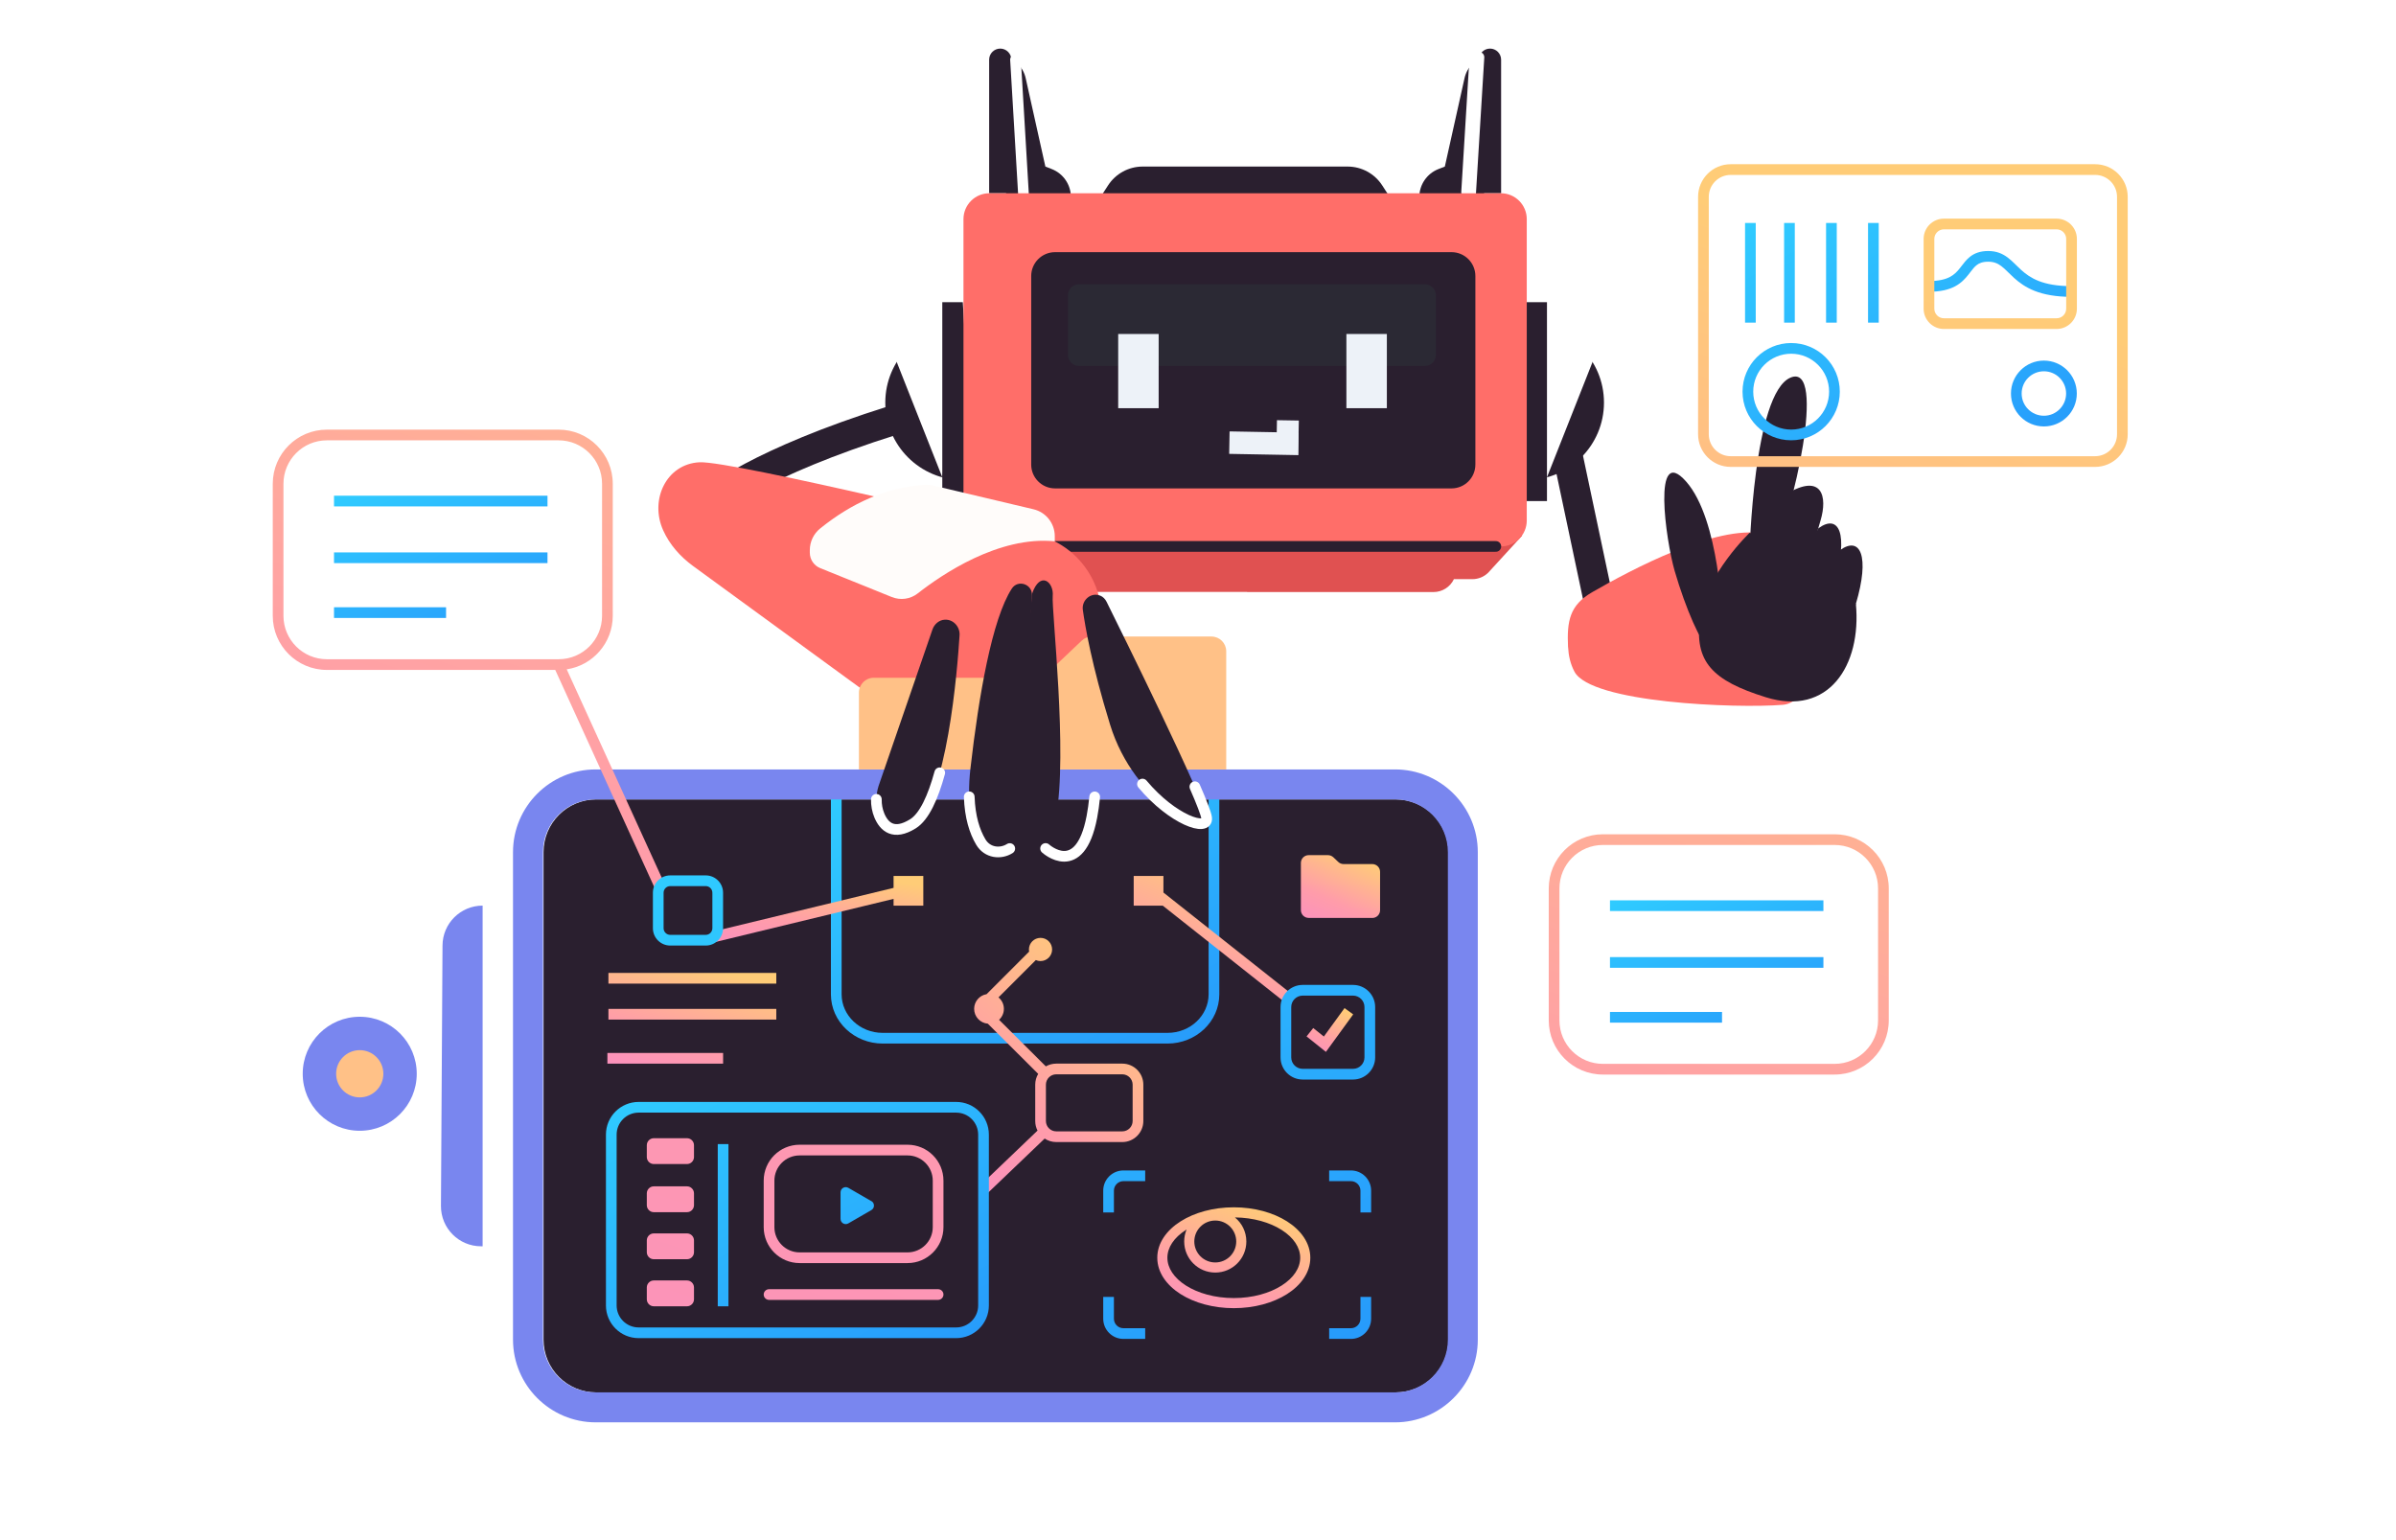 <svg width="448" height="288" viewBox="0 0 448 288" fill="none" xmlns="http://www.w3.org/2000/svg">
<path d="M448 0H0V288H448V0Z" fill="white"/>
<path d="M184.949 36.134V11.16C184.949 10.016 185.88 9.086 187.023 9.086C188.166 9.086 189.097 10.016 189.097 11.16V36.134H184.949Z" fill="#2A1F2F"/>
<path d="M189.084 10.7L190.249 11.854C191.023 12.617 191.55 13.581 191.785 14.634L195.462 31.146L196.639 31.606C198.802 32.446 200.237 34.531 200.237 36.852V37.042H188.086L189.084 10.711V10.7Z" fill="#2A1F2F"/>
<path d="M280.675 36.134V11.16C280.675 10.016 279.744 9.086 278.601 9.086C277.458 9.086 276.527 10.016 276.527 11.16V36.134H280.675V36.134Z" fill="#2A1F2F"/>
<path d="M276.532 10.7L275.367 11.854C274.593 12.617 274.066 13.581 273.831 14.634L270.154 31.146L268.977 31.606C266.814 32.446 265.379 34.531 265.379 36.852V37.042H277.53L276.532 10.711V10.7Z" fill="#2A1F2F"/>
<path d="M260.964 149.484H111.497C106.049 149.484 101.633 153.901 101.633 159.349V250.515C101.633 255.963 106.049 260.379 111.497 260.379H260.964C266.412 260.379 270.828 255.963 270.828 250.515V159.349C270.828 153.901 266.412 149.484 260.964 149.484Z" fill="#2A1F2F"/>
<path fill-rule="evenodd" clip-rule="evenodd" d="M165.044 193.142C160.751 193.142 157.363 189.861 157.363 185.932V148.184H155.363V185.932C155.363 191.069 159.752 195.142 165.044 195.142H218.302C223.594 195.142 227.983 191.069 227.983 185.932V148.184H225.983V185.932C225.983 189.861 222.596 193.142 218.302 193.142H165.044Z" fill="url(#paint0_linear_3534_718)"/>
<path d="M260.858 149.484C266.305 149.484 270.722 153.901 270.722 159.349V250.504C270.722 255.952 266.305 260.368 260.858 260.368H111.391C105.943 260.368 101.527 255.952 101.527 250.504V159.349C101.527 153.901 105.943 149.484 111.391 149.484H260.846M260.846 143.88H111.391C102.861 143.88 95.922 150.818 95.922 159.349V250.504C95.922 259.034 102.861 265.973 111.391 265.973H260.846C269.377 265.973 276.316 259.034 276.316 250.504V159.349C276.316 150.818 269.377 143.88 260.846 143.88Z" fill="#7986EF"/>
<path fill-rule="evenodd" clip-rule="evenodd" d="M248.533 195.852L253.016 189.686L251.399 188.51L247.531 193.828L245.546 192.241L244.297 193.802L247.099 196.044L247.917 196.698L248.533 195.852Z" fill="url(#paint1_linear_3534_718)"/>
<path fill-rule="evenodd" clip-rule="evenodd" d="M102.37 94.695H62.453V92.695H102.37V94.695ZM102.37 105.299H62.453V103.299H102.37V105.299ZM62.453 115.555H83.404V113.555H62.453V115.555Z" fill="url(#paint2_linear_3534_718)"/>
<path fill-rule="evenodd" clip-rule="evenodd" d="M340.937 170.359H301.031V168.359H340.937V170.359ZM340.937 180.974H301.031V178.974H340.937V180.974ZM301.031 191.23H321.982V189.23H301.031V191.23Z" fill="url(#paint3_linear_3534_718)"/>
<path d="M90.24 169.359V233.051H89.948C85.79 233.051 82.427 229.665 82.449 225.507L82.741 176.802C82.763 172.677 86.115 169.347 90.24 169.347V169.359Z" fill="#7986EF"/>
<path d="M67.262 211.45C73.149 211.45 77.922 206.678 77.922 200.79C77.922 194.903 73.149 190.13 67.262 190.13C61.374 190.13 56.602 194.903 56.602 200.79C56.602 206.678 61.374 211.45 67.262 211.45Z" fill="#7986EF"/>
<path d="M256.589 171.645H244.696C243.888 171.645 243.238 170.995 243.238 170.188V161.366C243.238 160.559 243.888 159.909 244.696 159.909H248.305C248.675 159.909 249.034 160.055 249.314 160.313L250.222 161.176C250.491 161.434 250.85 161.579 251.231 161.579H256.589C257.396 161.579 258.046 162.23 258.046 163.037V170.199C258.046 171.007 257.396 171.657 256.589 171.657V171.645Z" fill="url(#paint4_linear_3534_718)"/>
<path d="M133.32 93.695C133.32 93.695 141.593 86.566 167.083 78.573" stroke="#2A1F2F" stroke-width="5.55" stroke-miterlimit="10" stroke-linecap="round"/>
<path d="M290.617 73.238L299.91 117.179" stroke="#2A1F2F" stroke-width="5.55" stroke-miterlimit="10" stroke-linecap="round"/>
<path d="M189.879 11.16L191.359 36.135" stroke="white" stroke-width="2" stroke-miterlimit="10" stroke-linecap="round"/>
<path d="M276.531 10.7L274.973 36.134" stroke="white" stroke-width="2" stroke-miterlimit="10" stroke-linecap="round"/>
<path d="M275.781 10.487L274.223 35.932" stroke="white" stroke-width="2" stroke-miterlimit="10" stroke-linecap="round"/>
<path d="M67.264 205.207C69.703 205.207 71.681 203.229 71.681 200.79C71.681 198.351 69.703 196.374 67.264 196.374C64.825 196.374 62.848 198.351 62.848 200.79C62.848 203.229 64.825 205.207 67.264 205.207Z" fill="#FFC187"/>
<path d="M293.188 121.012C292.964 116.125 293.48 113.166 297.728 110.722C304.924 106.574 320.831 98.1 329.708 99.781C342.207 102.158 342.173 131.09 333.363 131.796C324.552 132.502 297.481 131.448 294.388 125.597C293.614 124.14 293.278 122.559 293.199 121.012H293.188Z" fill="#FF6E69"/>
<path d="M259.644 36.527L259.162 35.776L258.445 34.666C257.021 32.469 254.589 31.146 251.977 31.146H213.652C211.04 31.146 208.607 32.469 207.184 34.666L206.466 35.776L205.984 36.527C206.063 36.572 206.141 36.616 206.22 36.661L205.984 37.502C208.17 38.275 210.322 38.959 212.452 39.576C218.696 41.975 225.444 43.062 232.663 42.894C232.764 42.894 232.865 42.894 232.966 42.894C240.184 43.062 246.932 41.975 253.176 39.576C255.306 38.959 257.458 38.275 259.644 37.502L259.409 36.661C259.487 36.616 259.566 36.572 259.644 36.527Z" fill="#2A1F2F"/>
<path d="M285.416 89.772C293.42 89.772 299.909 83.282 299.909 75.278C299.909 67.273 293.42 60.784 285.416 60.784C277.411 60.784 270.922 67.273 270.922 75.278C270.922 83.282 277.411 89.772 285.416 89.772Z" fill="#2A1F2F"/>
<path d="M285.414 60.784C289.55 60.538 294.337 60.997 299.908 62.286L289.248 89.256L285.414 60.784Z" fill="white"/>
<path d="M285.416 56.513H289.25V93.695H283.141L285.416 56.513Z" fill="#2A1F2F"/>
<path d="M180.025 89.772C188.03 89.772 194.519 83.282 194.519 75.278C194.519 67.273 188.03 60.784 180.025 60.784C172.02 60.784 165.531 67.273 165.531 75.278C165.531 83.282 172.02 89.772 180.025 89.772Z" fill="#2A1F2F"/>
<path d="M180.025 60.784C175.889 60.538 171.102 60.997 165.531 62.286L176.191 89.256L180.025 60.784V60.784Z" fill="white"/>
<path d="M180.021 56.513H176.188V93.695H182.297L180.021 56.513Z" fill="#2A1F2F"/>
<path d="M233.177 97.91V97.887L182.297 101.329L188.115 107.068C188.899 107.841 189.964 108.278 191.074 108.278H194.526C195.221 109.747 196.712 110.688 198.338 110.688H233.188V110.711H268.038C269.663 110.711 271.154 109.769 271.849 108.301H275.302C276.411 108.301 277.476 107.864 278.261 107.09L284.617 100.152L233.199 97.91H233.177Z" fill="#E05151"/>
<path d="M280.63 36.135H184.991C182.316 36.135 180.148 38.303 180.148 40.977V97.338C180.148 100.013 182.316 102.181 184.991 102.181H280.63C283.304 102.181 285.472 100.013 285.472 97.338V40.977C285.472 38.303 283.304 36.135 280.63 36.135Z" fill="#FF6E69"/>
<path d="M185.035 102.181H279.688" stroke="#2A1F2F" stroke-width="2" stroke-miterlimit="10" stroke-linecap="round"/>
<path d="M129.579 105.835C127.203 104.098 125.208 101.856 123.997 99.165C121.43 93.46 124.591 86.745 130.801 86.443C137.011 86.14 193.563 99.916 193.563 99.916C203.225 102.125 208.673 112.628 204.593 121.663C199.47 133.018 183.833 139.587 166.671 132.457C165.92 132.144 165.203 131.762 164.508 131.325L129.579 105.835V105.835Z" fill="#FF6E69"/>
<path d="M160.598 129.52V143.88H229.278V121.797C229.278 120.261 228.045 119.028 226.509 119.028H204.169C203.463 119.028 202.779 119.297 202.263 119.791L195.739 125.978C195.224 126.471 194.54 126.74 193.834 126.74H163.366C161.842 126.74 160.598 127.985 160.598 129.52V129.52Z" fill="#FFC187"/>
<path d="M166.753 111.641C168.378 112.303 170.227 112.045 171.606 110.957C176.056 107.471 186.75 100.163 197.22 101.228V100.264C197.22 97.865 195.572 95.78 193.24 95.231L174.498 90.792C174.005 90.68 173.489 90.624 172.974 90.657C165.632 91.117 159.197 94.121 153.357 98.818C152.135 99.804 151.418 101.295 151.418 102.864V103.346C151.418 104.624 152.191 105.767 153.368 106.238L166.741 111.641H166.753Z" fill="#FFFCFA"/>
<path d="M271.402 47.153H197.274C194.81 47.153 192.812 49.151 192.812 51.615V86.868C192.812 89.332 194.81 91.33 197.274 91.33H271.402C273.866 91.33 275.863 89.332 275.863 86.868V51.615C275.863 49.151 273.866 47.153 271.402 47.153Z" fill="#2A1F2F"/>
<path d="M266.425 53.162H201.735C200.602 53.162 199.684 54.08 199.684 55.213V66.378C199.684 67.51 200.602 68.429 201.735 68.429H266.425C267.558 68.429 268.476 67.51 268.476 66.378V55.213C268.476 54.08 267.558 53.162 266.425 53.162Z" fill="#2B2934"/>
<path d="M327.113 103.638C327.113 103.638 327.842 73.552 334.781 70.615C341.719 67.678 335.15 96.52 331.44 103.313C327.73 110.106 327.125 103.638 327.125 103.638H327.113Z" fill="#2A1F2F"/>
<path d="M333.94 92.417C340.789 88.314 341.708 92.955 340.408 97.304C339.107 101.654 336.069 113.637 332.225 116.618C328.38 119.6 327.27 110.352 332.292 100.645L333.94 92.417Z" fill="#2A1F2F"/>
<path d="M322.047 116.069C322.047 116.069 321.588 97.17 315.255 90.03C308.921 82.889 311.443 100.97 313.136 106.799C315.176 113.816 318.158 120.553 319.324 120.844C320.489 121.136 322.036 116.069 322.036 116.069H322.047Z" fill="#2A1F2F"/>
<path d="M339.97 98.807C343.893 95.937 345.653 99.928 343.019 108.783C340.385 117.638 336.573 120.329 335.105 117.717C333.637 115.105 336.629 106.765 336.585 106.003C336.54 105.241 339.981 98.807 339.981 98.807H339.97Z" fill="#2A1F2F"/>
<path d="M343.962 102.932C347.885 100.062 349.645 104.053 347.011 112.908C344.377 121.764 340.566 124.454 339.097 121.842C337.629 119.23 340.622 110.891 340.577 110.128C340.532 109.366 343.973 102.932 343.973 102.932H343.962Z" fill="#2A1F2F"/>
<path d="M347.012 112.92C348.088 124.488 341.867 134.016 330.175 130.384C320.188 127.279 316.746 123.77 317.878 115.554C319.011 107.337 327.171 99.603 327.171 99.603L347.012 112.92V112.92Z" fill="#2A1F2F"/>
<path fill-rule="evenodd" clip-rule="evenodd" d="M326.287 41.695V60.325H328.287V41.695H326.287ZM334.91 66.145C330.992 66.145 327.816 69.321 327.816 73.238C327.816 77.156 330.992 80.332 334.91 80.332C338.827 80.332 342.003 77.156 342.003 73.238C342.003 69.321 338.827 66.145 334.91 66.145ZM325.816 73.238C325.816 68.216 329.888 64.145 334.91 64.145C339.932 64.145 344.003 68.216 344.003 73.238C344.003 78.26 339.932 82.332 334.91 82.332C329.888 82.332 325.816 78.26 325.816 73.238ZM382.162 69.429C379.866 69.429 378.005 71.29 378.005 73.586C378.005 75.881 379.866 77.742 382.162 77.742C384.457 77.742 386.318 75.881 386.318 73.586C386.318 71.29 384.457 69.429 382.162 69.429ZM376.005 73.586C376.005 70.186 378.762 67.429 382.162 67.429C385.562 67.429 388.318 70.186 388.318 73.586C388.318 76.986 385.562 79.742 382.162 79.742C378.762 79.742 376.005 76.986 376.005 73.586ZM333.588 60.325V41.695H335.588V60.325H333.588ZM341.434 41.695V60.325H343.434V41.695H341.434ZM349.283 60.325V41.695H351.283V60.325H349.283ZM360.672 54.554C362.795 54.554 364.332 54.182 365.516 53.563C366.703 52.941 367.45 52.113 368.041 51.367C368.186 51.184 368.317 51.013 368.439 50.854C368.843 50.329 369.15 49.929 369.566 49.597C370.032 49.224 370.653 48.938 371.758 48.938C372.819 48.938 373.532 49.257 374.206 49.764C374.561 50.031 374.907 50.353 375.298 50.733C375.385 50.818 375.476 50.907 375.569 50.998L375.569 50.998C375.878 51.303 376.218 51.636 376.581 51.965C377.55 52.84 378.751 53.74 380.479 54.413C382.2 55.082 384.392 55.507 387.328 55.507V53.507C384.586 53.507 382.648 53.111 381.205 52.549C379.769 51.99 378.771 51.248 377.922 50.481C377.593 50.183 377.294 49.89 376.99 49.591L376.99 49.591C376.892 49.495 376.793 49.398 376.693 49.3C376.293 48.911 375.871 48.514 375.408 48.166C374.445 47.441 373.32 46.938 371.758 46.938C370.239 46.938 369.167 47.355 368.316 48.035C367.692 48.534 367.194 49.187 366.769 49.743C366.666 49.877 366.568 50.006 366.473 50.125C365.952 50.783 365.413 51.359 364.588 51.791C363.761 52.224 362.561 52.554 360.672 52.554V54.554Z" fill="url(#paint5_linear_3534_718)"/>
<path d="M242.806 80.904L229.906 80.67L229.83 84.873L242.73 85.107L242.806 80.904Z" fill="#EDF2F8"/>
<path d="M242.73 85.109L242.854 78.641L238.762 78.573L238.684 82.934L242.73 85.109Z" fill="#EDF2F8"/>
<path d="M216.645 62.454H209.078V76.331H216.645V62.454Z" fill="#EDF2F8"/>
<path d="M259.312 62.454H251.746V76.331H259.312V62.454Z" fill="#EDF2F8"/>
<path d="M192.957 111.316L190.592 155.583C190.391 159.383 185.335 160.728 183.385 157.455C181.748 154.708 180.683 150.404 181.457 143.656C183.003 130.16 185.481 115.744 189.191 110.061C190.334 108.312 193.058 109.231 192.946 111.316H192.957Z" fill="#2A1F2F"/>
<path d="M192.959 111.058C194.472 106.631 197.084 108.839 196.837 111.44C196.591 114.04 199.685 140.988 197.443 152.746C195.19 164.516 188.789 158.654 188.789 158.654L192.959 111.058Z" fill="#2A1F2F"/>
<path d="M205.704 111.372C206.242 111.585 206.646 112.011 206.904 112.527C209.482 117.717 225.153 149.417 225.601 152.926C226.094 156.748 212.172 150.493 207.554 135.484C204.135 124.387 202.891 117.089 202.465 114.04C202.218 112.247 203.956 110.722 205.648 111.361L205.704 111.384V111.372Z" fill="#2A1F2F"/>
<path d="M176.727 115.879C178.285 115.823 179.518 117.235 179.417 118.793C179.036 124.913 177.085 150.056 170.707 154.047C167.075 156.311 165.304 154.562 164.441 152.522C163.701 150.774 163.701 148.79 164.273 146.974L174.35 117.717C174.698 116.697 175.606 115.923 176.671 115.879H176.727Z" fill="#2A1F2F"/>
<path d="M188.804 158.676C187.1 159.752 184.623 159.528 183.39 157.454C182.235 155.515 181.361 152.802 181.227 149.002" stroke="white" stroke-width="2" stroke-miterlimit="10" stroke-linecap="round"/>
<path d="M204.684 149.013C204.55 150.381 204.371 151.636 204.158 152.757C201.905 164.527 195.504 158.665 195.504 158.665" stroke="white" stroke-width="2" stroke-miterlimit="10" stroke-linecap="round"/>
<path d="M223.414 147.119C224.681 150.022 225.51 152.152 225.611 152.926C225.959 155.605 219.256 153.352 213.617 146.615" stroke="white" stroke-width="2" stroke-miterlimit="10" stroke-linecap="round"/>
<path fill-rule="evenodd" clip-rule="evenodd" d="M218.277 235.192C218.277 233.285 219.496 231.422 221.752 229.99C221.789 229.966 221.827 229.942 221.865 229.919C221.578 230.607 221.419 231.362 221.419 232.154C221.419 235.363 224.02 237.964 227.229 237.964C230.438 237.964 233.039 235.363 233.039 232.154C233.039 230.339 232.206 228.718 230.902 227.653C234.356 227.688 237.435 228.592 239.635 229.99C241.891 231.422 243.11 233.285 243.11 235.192C243.11 237.099 241.891 238.962 239.635 240.394C237.39 241.82 234.231 242.733 230.693 242.733C227.155 242.733 223.996 241.82 221.752 240.394C219.496 238.962 218.277 237.099 218.277 235.192ZM230.693 225.761C226.852 225.761 223.33 226.748 220.739 228.394C218.159 230.033 216.387 232.413 216.387 235.192C216.387 237.971 218.159 240.352 220.739 241.99C223.33 243.636 226.852 244.623 230.693 244.623C234.535 244.623 238.057 243.636 240.648 241.99C243.228 240.352 245 237.971 245 235.192C245 232.413 243.228 230.033 240.648 228.394C238.057 226.748 234.535 225.761 230.693 225.761ZM223.309 232.154C223.309 229.989 225.064 228.234 227.229 228.234C229.394 228.234 231.149 229.989 231.149 232.154C231.149 234.319 229.394 236.074 227.229 236.074C225.064 236.074 223.309 234.319 223.309 232.154Z" fill="url(#paint6_linear_3534_718)"/>
<path d="M175.71 144.508C174.465 149.047 172.829 152.724 170.699 154.047C167.067 156.311 165.296 154.562 164.433 152.522C164.029 151.558 163.839 150.516 163.861 149.473" stroke="white" stroke-width="2" stroke-miterlimit="10" stroke-linecap="round"/>
<path fill-rule="evenodd" clip-rule="evenodd" d="M323.605 32.707C321.341 32.707 319.505 34.543 319.505 36.807V81.208C319.505 83.472 321.341 85.308 323.605 85.308H391.736C394.001 85.308 395.837 83.472 395.837 81.208V36.807C395.837 34.542 394.001 32.707 391.736 32.707H323.605ZM317.505 36.807C317.505 33.438 320.236 30.707 323.605 30.707H391.736C395.105 30.707 397.837 33.438 397.837 36.807V81.208C397.837 84.577 395.105 87.308 391.736 87.308H323.605C320.236 87.308 317.505 84.577 317.505 81.208V36.807ZM61.124 82.342C56.638 82.342 53 85.98 53 90.467V115.15C53 119.637 56.638 123.274 61.124 123.274H104.449C108.936 123.274 112.573 119.637 112.573 115.15V90.467C112.573 85.98 108.936 82.342 104.449 82.342H61.124ZM51 90.467C51 84.875 55.533 80.342 61.124 80.342H104.449C110.041 80.342 114.573 84.875 114.573 90.467V115.15C114.573 120.226 110.838 124.43 105.965 125.162L124.304 165.379L122.484 166.209L103.819 125.274H61.124C55.533 125.274 51 120.742 51 115.15V90.467ZM291.583 166.131C291.583 161.644 295.221 158.006 299.708 158.006H343.032C347.519 158.006 351.157 161.644 351.157 166.131V190.814C351.157 195.301 347.519 198.938 343.032 198.938H299.708C295.221 198.938 291.583 195.301 291.583 190.814V166.131ZM299.708 156.006C294.116 156.006 289.583 160.539 289.583 166.131V190.814C289.583 196.405 294.116 200.938 299.708 200.938H343.032C348.624 200.938 353.157 196.405 353.157 190.814V166.131C353.157 160.539 348.624 156.006 343.032 156.006H299.708ZM122.25 212.84H128.449C129.173 212.84 129.761 213.428 129.761 214.152V216.36C129.761 217.085 129.173 217.672 128.449 217.672H122.25C121.526 217.672 120.939 217.085 120.939 216.36V214.152C120.939 213.428 121.526 212.84 122.25 212.84ZM128.449 221.842H122.25C121.526 221.842 120.939 222.429 120.939 223.153V225.361C120.939 226.086 121.526 226.673 122.25 226.673H128.449C129.173 226.673 129.761 226.086 129.761 225.361V223.153C129.761 222.429 129.173 221.842 128.449 221.842ZM122.25 230.641H128.449C129.173 230.641 129.761 231.228 129.761 231.952V234.16C129.761 234.885 129.173 235.472 128.449 235.472H122.25C121.526 235.472 120.939 234.885 120.939 234.16V231.952C120.939 231.228 121.526 230.641 122.25 230.641ZM128.449 239.44H122.25C121.526 239.44 120.939 240.027 120.939 240.752V242.96C120.939 243.684 121.526 244.272 122.25 244.272H128.449C129.173 244.272 129.761 243.684 129.761 242.96V240.752C129.761 240.027 129.173 239.44 128.449 239.44ZM144.796 220.777C144.796 218.172 146.907 216.06 149.512 216.06H169.689C172.294 216.06 174.406 218.172 174.406 220.777V229.475C174.406 232.08 172.294 234.192 169.689 234.192H149.512C146.907 234.192 144.796 232.08 144.796 229.475V220.777ZM149.512 214.06C145.803 214.06 142.796 217.067 142.796 220.777V229.475C142.796 233.185 145.803 236.192 149.512 236.192H169.689C173.399 236.192 176.406 233.185 176.406 229.475V220.777C176.406 217.067 173.399 214.06 169.689 214.06H149.512ZM142.796 242.074C142.796 241.522 143.243 241.074 143.796 241.074H175.406C175.958 241.074 176.406 241.522 176.406 242.074C176.406 242.627 175.958 243.074 175.406 243.074H143.796C143.243 243.074 142.796 242.627 142.796 242.074ZM361.677 44.676C361.677 43.687 362.479 42.885 363.468 42.885H384.542C385.531 42.885 386.333 43.687 386.333 44.676V57.724C386.333 58.713 385.531 59.515 384.542 59.515H363.468C362.479 59.515 361.677 58.713 361.677 57.724V44.676ZM363.468 40.885C361.374 40.885 359.677 42.582 359.677 44.676V57.724C359.677 59.818 361.374 61.515 363.468 61.515H384.542C386.635 61.515 388.333 59.818 388.333 57.724V44.676C388.333 42.582 386.635 40.885 384.542 40.885H363.468Z" fill="url(#paint7_linear_3534_718)"/>
<path fill-rule="evenodd" clip-rule="evenodd" d="M167.078 163.799H172.638V169.359H167.078V168.087L133.728 176.16L133.258 174.216L167.078 166.029V163.799Z" fill="url(#paint8_linear_3534_718)"/>
<path fill-rule="evenodd" clip-rule="evenodd" d="M211.977 163.799H217.536V166.901L241.049 185.512L239.808 187.08L217.419 169.359H211.977V163.799Z" fill="url(#paint9_linear_3534_718)"/>
<path fill-rule="evenodd" clip-rule="evenodd" d="M196.723 177.547C196.723 176.349 195.752 175.378 194.554 175.378C193.357 175.378 192.385 176.349 192.385 177.547C192.385 177.685 192.398 177.821 192.423 177.952L184.467 185.908C183.149 186.126 182.145 187.271 182.145 188.65C182.145 190.109 183.268 191.306 184.698 191.421L194.121 200.81C193.767 201.401 193.564 202.092 193.564 202.83V209.623C193.564 210.269 193.719 210.879 193.995 211.417L183.21 221.735L184.592 223.181L195.33 212.908C195.952 213.32 196.698 213.56 197.501 213.56H209.842C212.017 213.56 213.779 211.797 213.779 209.623V202.83C213.779 200.656 212.017 198.893 209.842 198.893H197.501C196.791 198.893 196.124 199.081 195.549 199.41L186.805 190.698C187.358 190.19 187.704 189.46 187.704 188.65C187.704 187.788 187.312 187.018 186.696 186.508L193.673 179.53C193.943 179.65 194.241 179.716 194.554 179.716C195.752 179.716 196.723 178.745 196.723 177.547ZM195.564 202.83C195.564 201.76 196.431 200.893 197.501 200.893H209.842C210.912 200.893 211.779 201.76 211.779 202.83V209.623C211.779 210.693 210.912 211.56 209.842 211.56H197.501C196.431 211.56 195.564 210.693 195.564 209.623V202.83Z" fill="url(#paint10_linear_3534_718)"/>
<path fill-rule="evenodd" clip-rule="evenodd" d="M115.297 212.168C115.297 209.897 117.138 208.056 119.408 208.056H178.785C181.056 208.056 182.896 209.897 182.896 212.168V244.115C182.896 246.385 181.056 248.226 178.785 248.226H119.408C117.138 248.226 115.297 246.385 115.297 244.115V212.168ZM119.408 206.056C116.033 206.056 113.297 208.792 113.297 212.168V244.115C113.297 247.49 116.033 250.226 119.408 250.226H178.785C182.16 250.226 184.896 247.49 184.896 244.115V212.168C184.896 208.792 182.16 206.056 178.785 206.056H119.408ZM134.205 244.272V213.939H136.205V244.272H134.205ZM162.926 224.61L158.622 222.122C157.972 221.752 157.165 222.212 157.165 222.963V227.928C157.165 228.679 157.972 229.15 158.622 228.769L162.926 226.281C163.576 225.911 163.576 224.969 162.926 224.588V224.61Z" fill="url(#paint11_linear_3534_718)"/>
<path fill-rule="evenodd" clip-rule="evenodd" d="M124.078 166.937C124.078 166.252 124.634 165.696 125.32 165.696H131.956C132.642 165.696 133.198 166.252 133.198 166.937V173.573C133.198 174.259 132.642 174.815 131.956 174.815H125.32C124.634 174.815 124.078 174.259 124.078 173.573V166.937ZM125.32 163.696C123.53 163.696 122.078 165.147 122.078 166.937V173.573C122.078 175.364 123.53 176.815 125.32 176.815H131.956C133.746 176.815 135.198 175.364 135.198 173.573V166.937C135.198 165.147 133.746 163.696 131.956 163.696H125.32ZM243.575 186.175C242.392 186.175 241.433 187.134 241.433 188.317V197.727C241.433 198.91 242.392 199.869 243.575 199.869H252.984C254.167 199.869 255.126 198.91 255.126 197.727V188.317C255.126 187.134 254.167 186.175 252.984 186.175H243.575ZM239.433 188.317C239.433 186.03 241.287 184.175 243.575 184.175H252.984C255.272 184.175 257.126 186.03 257.126 188.317V197.727C257.126 200.014 255.272 201.869 252.984 201.869H243.575C241.287 201.869 239.433 200.014 239.433 197.727V188.317ZM208.278 222.649C208.278 221.665 209.074 220.869 210.058 220.869H214.127V218.869H210.058C207.97 218.869 206.278 220.561 206.278 222.649V226.718H208.278V222.649ZM254.373 242.523V246.592C254.373 247.575 253.576 248.372 252.593 248.372H248.524V250.372H252.593C254.681 250.372 256.373 248.68 256.373 246.592V242.523H254.373ZM206.278 246.592V242.523H208.278V246.592C208.278 247.575 209.074 248.372 210.058 248.372H214.127V250.372H210.058C207.97 250.372 206.278 248.68 206.278 246.592ZM252.593 218.869H248.524V220.869H252.593C253.577 220.869 254.373 221.665 254.373 222.649V226.718H256.373V222.649C256.373 220.561 254.681 218.869 252.593 218.869Z" fill="url(#paint12_linear_3534_718)"/>
<path fill-rule="evenodd" clip-rule="evenodd" d="M145.149 183.933H113.763V181.933H145.149V183.933ZM145.149 190.659H113.763V188.659H145.149V190.659ZM113.57 198.898H135.205V196.898H113.57V198.898Z" fill="url(#paint13_linear_3534_718)"/>
<defs>
<linearGradient id="paint0_linear_3534_718" x1="164.546" y1="139.93" x2="205.529" y2="208.645" gradientUnits="userSpaceOnUse">
<stop stop-color="#30CDFF"/>
<stop offset="1" stop-color="#279AFB"/>
</linearGradient>
<linearGradient id="paint1_linear_3534_718" x1="253.254" y1="189.87" x2="247.851" y2="200.401" gradientUnits="userSpaceOnUse">
<stop stop-color="#FFCC77"/>
<stop offset="0.556" stop-color="#FF9CAA"/>
<stop offset="0.951" stop-color="#FA8EC2"/>
</linearGradient>
<linearGradient id="paint2_linear_3534_718" x1="67.501" y1="88.787" x2="85.649" y2="124.411" gradientUnits="userSpaceOnUse">
<stop stop-color="#30CDFF"/>
<stop offset="1" stop-color="#279AFB"/>
</linearGradient>
<linearGradient id="paint3_linear_3534_718" x1="306.077" y1="164.449" x2="324.243" y2="200.08" gradientUnits="userSpaceOnUse">
<stop stop-color="#30CDFF"/>
<stop offset="1" stop-color="#279AFB"/>
</linearGradient>
<linearGradient id="paint4_linear_3534_718" x1="258.449" y1="161.86" x2="251.486" y2="177.927" gradientUnits="userSpaceOnUse">
<stop stop-color="#FFCC77"/>
<stop offset="0.556" stop-color="#FF9CAA"/>
<stop offset="0.951" stop-color="#FA8EC2"/>
</linearGradient>
<linearGradient id="paint5_linear_3534_718" x1="333.72" y1="34.748" x2="368.287" y2="94.517" gradientUnits="userSpaceOnUse">
<stop stop-color="#30CDFF"/>
<stop offset="1" stop-color="#279AFB"/>
</linearGradient>
<linearGradient id="paint6_linear_3534_718" x1="245.779" y1="228.893" x2="236.012" y2="256.018" gradientUnits="userSpaceOnUse">
<stop stop-color="#FFCC77"/>
<stop offset="0.556" stop-color="#FF9CAA"/>
<stop offset="0.951" stop-color="#FA8EC2"/>
</linearGradient>
<linearGradient id="paint7_linear_3534_718" x1="407.284" y1="66.166" x2="302.438" y2="377.866" gradientUnits="userSpaceOnUse">
<stop stop-color="#FFCC77"/>
<stop offset="0.556" stop-color="#FF9CAA"/>
<stop offset="0.951" stop-color="#FA8EC2"/>
</linearGradient>
<linearGradient id="paint8_linear_3534_718" x1="173.711" y1="165.851" x2="170.366" y2="185.359" gradientUnits="userSpaceOnUse">
<stop stop-color="#FFCC77"/>
<stop offset="0.556" stop-color="#FF9CAA"/>
<stop offset="0.951" stop-color="#FA8EC2"/>
</linearGradient>
<linearGradient id="paint9_linear_3534_718" x1="241.841" y1="167.664" x2="227.952" y2="199.413" gradientUnits="userSpaceOnUse">
<stop stop-color="#FFCC77"/>
<stop offset="0.556" stop-color="#FF9CAA"/>
<stop offset="0.951" stop-color="#FA8EC2"/>
</linearGradient>
<linearGradient id="paint10_linear_3534_718" x1="214.641" y1="183.315" x2="176.513" y2="229.504" gradientUnits="userSpaceOnUse">
<stop stop-color="#FFCC77"/>
<stop offset="0.556" stop-color="#FF9CAA"/>
<stop offset="0.951" stop-color="#FA8EC2"/>
</linearGradient>
<linearGradient id="paint11_linear_3534_718" x1="122.351" y1="198.506" x2="158.914" y2="265.137" gradientUnits="userSpaceOnUse">
<stop stop-color="#30CDFF"/>
<stop offset="1" stop-color="#279AFB"/>
</linearGradient>
<linearGradient id="paint12_linear_3534_718" x1="139.06" y1="148.88" x2="212.518" y2="276.831" gradientUnits="userSpaceOnUse">
<stop stop-color="#30CDFF"/>
<stop offset="1" stop-color="#279AFB"/>
</linearGradient>
<linearGradient id="paint13_linear_3534_718" x1="146.009" y1="184.75" x2="138.562" y2="210.126" gradientUnits="userSpaceOnUse">
<stop stop-color="#FFCC77"/>
<stop offset="0.556" stop-color="#FF9CAA"/>
<stop offset="0.951" stop-color="#FA8EC2"/>
</linearGradient>
</defs>
</svg>
